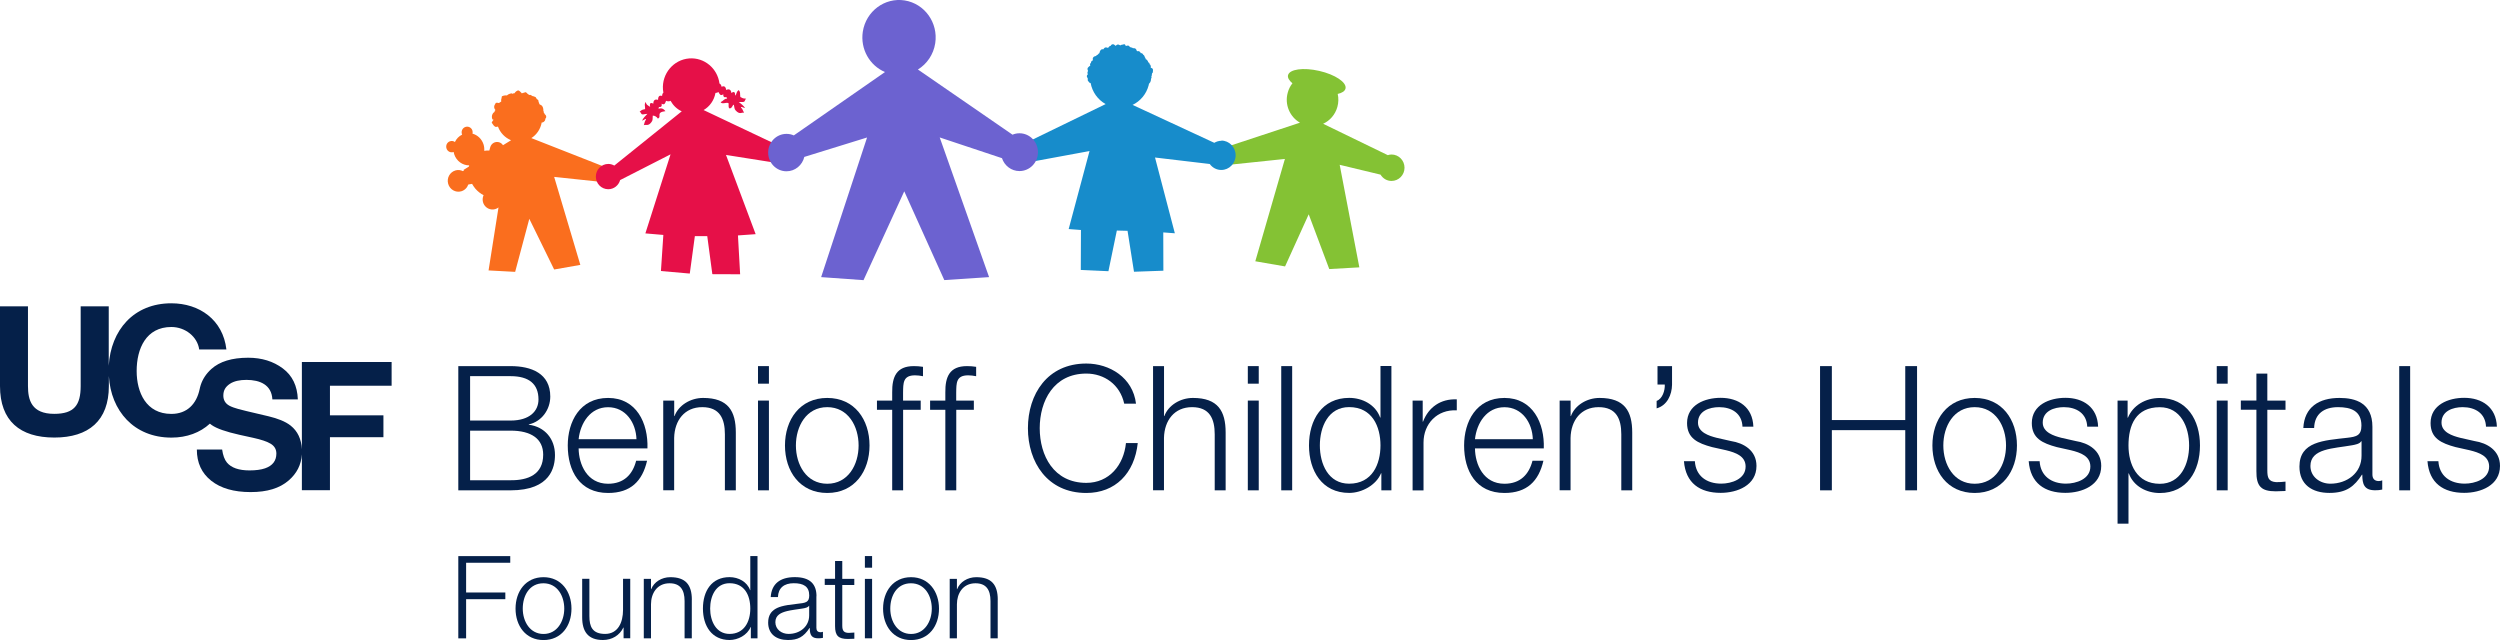 <svg width="332" height="85" viewBox="0 0 332 85" fill="none" xmlns="http://www.w3.org/2000/svg">
<g clip-path="url(#clip0_822_4231)">
<path d="M60.863 48.62H67.811C70.568 48.62 73.077 49.589 73.077 52.664C73.077 54.398 71.924 55.994 70.227 56.358V56.402C72.345 56.679 73.701 58.275 73.701 60.424C73.701 61.998 73.15 65.116 67.811 65.116H60.863V48.62ZM62.429 55.848H67.811C70.321 55.848 71.511 54.602 71.511 53.05C71.511 50.996 70.249 49.954 67.811 49.954H62.429V55.848ZM62.429 63.776H67.811C70.133 63.797 72.135 63.011 72.135 60.38C72.135 58.275 70.546 57.189 67.811 57.189H62.429V63.776Z" fill="#052049"/>
<path d="M76.842 59.549C76.864 61.677 77.966 64.242 80.751 64.242C82.869 64.242 84.016 62.996 84.48 61.189H85.93C85.307 63.892 83.747 65.466 80.759 65.466C76.987 65.466 75.398 62.551 75.398 59.156C75.398 56.016 76.987 52.846 80.759 52.846C84.531 52.846 86.097 56.198 85.981 59.549H76.849H76.842ZM84.523 58.325C84.451 56.132 83.094 54.078 80.751 54.078C78.409 54.078 77.074 56.154 76.842 58.325H84.523Z" fill="#052049"/>
<path d="M88.085 53.196H89.535V55.251H89.579C90.108 53.815 91.697 52.846 93.372 52.846C96.709 52.846 97.717 54.602 97.717 57.444V65.116H96.266V57.677C96.266 55.622 95.599 54.07 93.256 54.07C90.913 54.07 89.579 55.826 89.528 58.158V65.109H88.077V53.189L88.085 53.196Z" fill="#052049"/>
<path d="M100.662 48.62H102.113V50.952H100.662V48.62ZM100.662 53.196H102.113V65.116H100.662V53.196Z" fill="#052049"/>
<path d="M115.473 59.156C115.473 62.573 113.493 65.466 109.859 65.466C106.225 65.466 104.245 62.581 104.245 59.156C104.245 55.731 106.225 52.846 109.859 52.846C113.493 52.846 115.473 55.731 115.473 59.156ZM105.696 59.156C105.696 61.699 107.074 64.242 109.859 64.242C112.644 64.242 114.023 61.699 114.023 59.156C114.023 56.613 112.644 54.07 109.859 54.07C107.074 54.07 105.696 56.613 105.696 59.156Z" fill="#052049"/>
<path d="M122.277 54.42H119.934V65.116H118.483V54.42H116.46V53.196H118.483V52.11C118.462 50.056 119.035 48.62 121.356 48.62C121.769 48.62 122.117 48.642 122.574 48.715V49.961C122.183 49.888 121.863 49.844 121.515 49.844C119.905 49.844 119.949 50.864 119.927 52.154V53.196H122.27V54.42H122.277Z" fill="#052049"/>
<path d="M129.334 54.42H126.992V65.116H125.541V54.42H123.517V53.196H125.541V52.11C125.519 50.056 126.092 48.62 128.413 48.62C128.827 48.62 129.175 48.642 129.632 48.715V49.961C129.24 49.888 128.921 49.844 128.573 49.844C126.962 49.844 127.006 50.864 126.984 52.154V53.196H129.327V54.42H129.334Z" fill="#052049"/>
<path d="M149.296 53.611C148.744 51.068 146.648 49.611 144.262 49.611C139.917 49.611 138.075 53.261 138.075 56.868C138.075 60.475 139.917 64.125 144.262 64.125C147.301 64.125 149.23 61.772 149.528 58.835H151.094C150.659 62.879 148.106 65.466 144.262 65.466C139.09 65.466 136.508 61.378 136.508 56.868C136.508 52.358 139.083 48.278 144.262 48.278C147.366 48.278 150.449 50.15 150.862 53.611H149.296Z" fill="#052049"/>
<path d="M153.133 48.62H154.583V55.251H154.627C155.156 53.815 156.745 52.846 158.42 52.846C161.757 52.846 162.765 54.602 162.765 57.444V65.116H161.314V57.677C161.314 55.622 160.647 54.07 158.304 54.07C155.961 54.07 154.627 55.826 154.576 58.158V65.109H153.125V48.613L153.133 48.62Z" fill="#052049"/>
<path d="M165.71 48.62H167.161V50.952H165.71V48.62ZM165.71 53.196H167.161V65.116H165.71V53.196Z" fill="#052049"/>
<path d="M170.149 48.62H171.6V65.116H170.149V48.62Z" fill="#052049"/>
<path d="M184.779 65.116H183.444V62.85H183.401C182.777 64.395 180.891 65.459 179.172 65.459C175.56 65.459 173.834 62.522 173.834 59.149C173.834 55.775 175.56 52.839 179.172 52.839C180.942 52.839 182.668 53.742 183.285 55.447H183.328V48.606H184.779V65.102V65.116ZM179.165 64.234C182.247 64.234 183.328 61.626 183.328 59.149C183.328 56.672 182.247 54.063 179.165 54.063C176.401 54.063 175.277 56.672 175.277 59.149C175.277 61.626 176.401 64.234 179.165 64.234Z" fill="#052049"/>
<path d="M187.6 53.196H188.935V55.994H188.979C189.711 54.078 191.321 52.941 193.461 53.036V54.493C190.835 54.355 189.044 56.293 189.044 58.77V65.124H187.593V53.203L187.6 53.196Z" fill="#052049"/>
<path d="M195.877 59.549C195.898 61.677 197.001 64.242 199.786 64.242C201.904 64.242 203.05 62.996 203.514 61.189H204.965C204.341 63.892 202.782 65.466 199.793 65.466C196.022 65.466 194.433 62.551 194.433 59.156C194.433 56.016 196.022 52.846 199.793 52.846C203.565 52.846 205.132 56.198 205.016 59.549H195.884H195.877ZM203.558 58.325C203.493 56.132 202.129 54.078 199.786 54.078C197.443 54.078 196.109 56.154 195.877 58.325H203.558Z" fill="#052049"/>
<path d="M207.126 53.196H208.577V55.251H208.621C209.15 53.815 210.739 52.846 212.414 52.846C215.751 52.846 216.759 54.602 216.759 57.444V65.116H215.308V57.677C215.308 55.622 214.641 54.07 212.298 54.07C209.955 54.07 208.621 55.826 208.57 58.158V65.109H207.119V53.189L207.126 53.196Z" fill="#052049"/>
<path d="M222.047 48.62V51.09C222.025 52.431 221.401 53.837 220.001 54.231V53.24C220.784 52.963 221.125 51.834 221.082 51.069H220.117V48.62H222.047Z" fill="#052049"/>
<path d="M231.403 56.679C231.338 54.879 229.953 54.07 228.299 54.07C227.008 54.07 225.492 54.58 225.492 56.125C225.492 57.422 226.964 57.881 227.951 58.136L229.88 58.573C231.534 58.828 233.26 59.797 233.26 61.874C233.26 64.46 230.707 65.451 228.502 65.451C225.746 65.451 223.853 64.154 223.628 61.247H225.078C225.195 63.214 226.645 64.227 228.575 64.227C229.931 64.227 231.817 63.63 231.817 61.961C231.817 60.577 230.526 60.11 229.22 59.79L227.356 59.374C225.47 58.864 224.041 58.216 224.041 56.183C224.041 53.757 226.413 52.831 228.502 52.831C230.874 52.831 232.76 54.078 232.847 56.664H231.396L231.403 56.679Z" fill="#052049"/>
<path d="M241.703 48.62H243.27V55.783H253.018V48.62H254.585V65.116H253.018V57.123H243.27V65.116H241.703V48.62Z" fill="#052049"/>
<path d="M267.851 59.156C267.851 62.573 265.871 65.466 262.237 65.466C258.603 65.466 256.623 62.581 256.623 59.156C256.623 55.731 258.603 52.846 262.237 52.846C265.871 52.846 267.851 55.731 267.851 59.156ZM258.074 59.156C258.074 61.699 259.452 64.242 262.237 64.242C265.023 64.242 266.401 61.699 266.401 59.156C266.401 56.613 265.023 54.07 262.237 54.07C259.452 54.07 258.074 56.613 258.074 59.156Z" fill="#052049"/>
<path d="M277.186 56.679C277.121 54.879 275.736 54.07 274.082 54.07C272.791 54.07 271.275 54.58 271.275 56.125C271.275 57.422 272.747 57.881 273.734 58.136L275.663 58.573C277.317 58.828 279.043 59.797 279.043 61.874C279.043 64.46 276.49 65.451 274.285 65.451C271.529 65.451 269.636 64.154 269.411 61.247H270.862C270.978 63.214 272.428 64.227 274.358 64.227C275.714 64.227 277.6 63.63 277.6 61.961C277.6 60.577 276.309 60.11 275.003 59.79L273.139 59.374C271.253 58.864 269.824 58.216 269.824 56.183C269.824 53.757 272.196 52.831 274.285 52.831C276.657 52.831 278.543 54.078 278.63 56.664H277.179L277.186 56.679Z" fill="#052049"/>
<path d="M281.212 53.196H282.547V55.462H282.59C283.258 53.844 284.911 52.853 286.819 52.853C290.431 52.853 292.157 55.79 292.157 59.163C292.157 62.537 290.431 65.473 286.819 65.473C285.049 65.473 283.323 64.57 282.706 62.865H282.663V69.539H281.212V53.203V53.196ZM286.826 54.078C283.627 54.078 282.663 56.46 282.663 59.163C282.663 61.633 283.744 64.249 286.826 64.249C289.59 64.249 290.714 61.641 290.714 59.163C290.714 56.686 289.59 54.078 286.826 54.078Z" fill="#052049"/>
<path d="M294.384 48.62H295.835V50.952H294.384V48.62ZM294.384 53.196H295.835V65.116H294.384V53.196Z" fill="#052049"/>
<path d="M301.101 53.196H303.516V54.42H301.101V62.456C301.101 63.404 301.239 63.958 302.276 64.03C302.689 64.03 303.103 64.008 303.516 63.958V65.203C303.081 65.203 302.667 65.247 302.225 65.247C300.296 65.247 299.628 64.599 299.65 62.566V54.413H297.583V53.189H299.65V49.611H301.101V53.189V53.196Z" fill="#052049"/>
<path d="M305.881 56.846C306.019 54.048 307.977 52.846 310.69 52.846C312.786 52.846 315.056 53.495 315.056 56.679V63.01C315.056 63.564 315.332 63.885 315.905 63.885C316.064 63.885 316.253 63.841 316.362 63.79V65.014C316.043 65.087 315.811 65.109 315.419 65.109C313.946 65.109 313.714 64.278 313.714 63.032H313.671C312.663 64.577 311.625 65.459 309.348 65.459C307.07 65.459 305.366 64.373 305.366 61.968C305.366 58.617 308.608 58.5 311.734 58.136C312.931 57.998 313.598 57.837 313.598 56.518C313.598 54.558 312.198 54.07 310.494 54.07C308.702 54.07 307.368 54.901 307.317 56.839H305.866L305.881 56.846ZM313.606 58.602H313.562C313.381 58.952 312.735 59.061 312.343 59.134C309.885 59.571 306.824 59.549 306.824 61.881C306.824 63.338 308.115 64.234 309.471 64.234C311.676 64.234 313.635 62.828 313.613 60.489V58.595L313.606 58.602Z" fill="#052049"/>
<path d="M318.618 48.62H320.068V65.116H318.618V48.62Z" fill="#052049"/>
<path d="M330.143 56.679C330.078 54.879 328.692 54.07 327.039 54.07C325.748 54.07 324.232 54.58 324.232 56.125C324.232 57.422 325.704 57.881 326.691 58.136L328.62 58.573C330.274 58.828 332 59.797 332 61.874C332 64.46 329.447 65.451 327.242 65.451C324.486 65.451 322.592 64.154 322.368 61.247H323.818C323.934 63.214 325.385 64.227 327.314 64.227C328.671 64.227 330.557 63.63 330.557 61.961C330.557 60.577 329.265 60.11 327.96 59.79L326.096 59.374C324.21 58.864 322.781 58.216 322.781 56.183C322.781 53.757 325.153 52.831 327.242 52.831C329.614 52.831 331.5 54.078 331.587 56.664H330.136L330.143 56.679Z" fill="#052049"/>
<path d="M184.801 20.518C184.627 20.518 184.46 20.554 184.3 20.605L175.712 16.437C176.604 16.029 177.315 15.235 177.605 14.193C177.765 13.618 177.772 13.027 177.649 12.474C178.229 12.343 178.606 12.102 178.686 11.752C178.867 10.944 177.301 9.894 175.19 9.414C173.079 8.933 171.23 9.188 171.048 9.996C170.976 10.324 171.201 10.703 171.636 11.06C171.353 11.417 171.135 11.833 171.012 12.306C170.57 13.887 171.288 15.527 172.637 16.292L163.091 19.439L163.236 20.146C163.345 20.357 163.411 20.598 163.432 20.853C163.44 20.955 163.44 21.057 163.432 21.152L163.541 21.851L170.635 21.108L166.704 34.697L170.657 35.381L173.797 28.459L176.525 35.731L180.521 35.505L177.91 21.887L183.336 23.192C183.64 23.694 184.177 24.03 184.793 24.03C185.751 24.03 186.52 23.243 186.52 22.274C186.52 21.305 185.751 20.518 184.793 20.518H184.801Z" fill="#84C234"/>
<path d="M80.135 22.551L80.302 22.164L70.561 18.339C71.264 17.895 71.779 17.151 71.939 16.263C72.018 16.277 72.106 16.263 72.185 16.197C72.207 16.183 72.229 16.161 72.251 16.146L72.359 16.022C72.41 15.949 72.425 15.862 72.41 15.774L72.497 15.68C72.548 15.592 72.555 15.483 72.519 15.396L72.483 15.315C72.432 15.25 72.388 15.192 72.323 15.148L72.309 15.133V15.068C72.28 15.017 72.251 14.98 72.207 14.944C72.207 14.915 72.222 14.886 72.214 14.849C72.195 14.805 72.178 14.762 72.163 14.718C72.163 14.718 72.163 14.711 72.156 14.703C72.163 14.609 72.171 14.303 71.975 14.04C71.794 13.931 71.721 13.887 71.627 13.829C71.62 13.764 71.598 13.676 71.561 13.596C71.547 13.581 71.532 13.567 71.518 13.552C71.518 13.538 71.518 13.508 71.518 13.436C71.518 13.436 71.503 13.348 71.46 13.268C71.395 13.217 71.387 13.217 71.279 13.152C71.257 13.093 71.199 12.984 71.119 12.889C70.993 12.836 70.916 12.807 70.887 12.802C70.887 12.802 70.814 12.765 70.735 12.765C70.727 12.765 70.72 12.765 70.72 12.765C70.669 12.729 70.633 12.707 70.561 12.663C70.561 12.663 70.481 12.605 70.386 12.59C70.328 12.605 70.307 12.612 70.278 12.62C70.198 12.554 70.198 12.554 70.111 12.481C70.111 12.481 70.075 12.459 70.031 12.445C70.024 12.43 70.016 12.416 70.009 12.394C70.009 12.394 69.93 12.292 69.799 12.241C69.717 12.265 69.654 12.284 69.61 12.299C69.61 12.299 69.451 12.343 69.284 12.394C69.269 12.357 69.248 12.328 69.219 12.299C69.151 12.245 69.086 12.185 69.023 12.117C69.023 12.117 68.928 12.022 68.791 12C68.713 12.039 68.636 12.08 68.559 12.124C68.559 12.124 68.413 12.241 68.29 12.408C68.261 12.401 68.225 12.394 68.181 12.394C68.116 12.423 68.109 12.423 68.022 12.459C67.993 12.437 67.957 12.401 67.92 12.386C67.725 12.43 67.492 12.503 67.318 12.678C67.311 12.678 67.304 12.678 67.296 12.671C67.296 12.671 66.992 12.62 66.651 12.787C66.622 12.94 66.6 13.064 66.578 13.166C66.578 13.181 66.564 13.188 66.564 13.203L66.549 13.254C66.549 13.254 66.549 13.268 66.549 13.275C66.542 13.334 66.549 13.392 66.564 13.443V13.479C66.564 13.479 66.528 13.501 66.499 13.523C66.499 13.523 66.484 13.53 66.477 13.545H66.462C66.414 13.579 66.354 13.62 66.281 13.669C66.281 13.669 66.266 13.669 66.259 13.683C66.18 13.669 66.165 13.669 66.136 13.662C66.136 13.662 65.991 13.611 65.839 13.669C65.785 13.756 65.769 13.795 65.788 13.785C65.788 13.785 65.498 14.084 65.694 14.477C65.744 14.536 65.773 14.572 65.802 14.616C65.759 14.652 65.708 14.696 65.672 14.762C65.672 14.798 65.686 14.827 65.694 14.849C65.621 14.9 65.606 14.907 65.512 14.988C65.512 14.988 65.186 15.33 65.389 15.847C65.454 15.869 65.505 15.891 65.549 15.906C65.461 15.993 65.367 16.117 65.295 16.285C65.49 16.583 65.606 16.773 65.831 16.86C65.94 16.846 66.042 16.838 66.129 16.809C66.426 17.625 67.057 18.296 67.87 18.623L66.796 19.286C66.68 19.097 66.491 18.951 66.259 18.886C65.759 18.747 65.237 19.046 65.099 19.563L64.983 19.993C64.751 19.979 64.526 19.993 64.308 20.03C64.33 19.745 64.301 19.447 64.207 19.155C63.967 18.434 63.409 17.931 62.749 17.749C62.778 17.618 62.778 17.472 62.734 17.334C62.611 16.94 62.19 16.729 61.806 16.86C61.421 16.991 61.211 17.414 61.342 17.807C61.349 17.836 61.363 17.858 61.37 17.88C60.943 18.084 60.609 18.434 60.413 18.857C60.224 18.725 59.985 18.682 59.76 18.762C59.369 18.886 59.166 19.316 59.296 19.716C59.419 20.11 59.84 20.321 60.224 20.19C60.232 20.19 60.239 20.19 60.246 20.183C60.268 20.285 60.282 20.387 60.319 20.489C60.616 21.392 61.436 21.968 62.306 21.96C62.292 22.011 62.284 22.062 62.277 22.113L61.559 22.565L61.603 22.66C61.559 22.682 61.516 22.704 61.472 22.725C61.175 22.58 60.834 22.529 60.493 22.631C59.739 22.849 59.303 23.636 59.514 24.401C59.724 25.166 60.5 25.618 61.247 25.407C61.704 25.276 62.045 24.926 62.19 24.503L62.691 24.416C62.821 24.642 62.966 24.868 63.14 25.072C63.459 25.436 63.829 25.72 64.221 25.924C64.004 26.398 64.069 26.966 64.431 27.381C64.896 27.906 65.665 27.964 66.201 27.549L64.881 35.913L68.413 36.103L70.292 29.057L73.592 35.789L77.067 35.177L73.592 23.491L79.758 24.146L79.482 23.775C79.475 23.695 79.46 23.622 79.46 23.534C79.46 22.944 79.758 22.9 80.207 22.602" fill="#FA6E1E"/>
<path d="M103.063 19.177L93.438 14.616C94.235 14.157 94.83 13.348 95.011 12.357C95.011 12.357 95.011 12.357 95.011 12.343C95.149 12.343 95.309 12.292 95.403 12.211C95.519 12.408 95.664 12.831 96.049 12.51C96.02 13.035 96.361 12.911 96.469 12.875C96.499 12.969 96.499 13.035 96.571 13.108C96.201 13.064 96.085 13.385 95.701 13.567C95.875 13.887 96.44 13.567 96.709 13.683C96.854 13.749 96.651 14.142 96.847 14.39C97.231 14.456 97.26 13.902 97.456 13.909C97.543 14.259 97.507 14.456 97.681 14.652C98.254 15.301 98.529 14.856 98.812 14.98C98.464 14.15 98.406 14.397 98.399 14.23C98.486 14.135 98.798 14.354 98.943 14.339C98.754 14.048 98.399 13.756 98.109 13.559C98.203 13.53 98.58 13.545 98.66 13.545C99.015 13.501 98.827 13.348 99.088 13.108C98.5 13.079 98.544 12.955 98.319 12.882C98.239 12.503 98.377 12.219 98.087 11.964C97.695 12.306 97.898 12.452 97.615 12.707C97.615 12.707 97.717 11.905 97.129 12.35C97.115 12.124 96.97 11.68 96.44 11.949C96.397 11.672 96.274 11.301 95.831 11.527C95.773 11.264 95.672 11.14 95.548 11.097C95.287 9.078 93.532 7.607 91.523 7.76C89.441 7.927 87.882 9.778 88.041 11.898C88.056 12.037 88.07 12.175 88.099 12.306C88.005 12.379 87.939 12.51 87.925 12.743C87.461 12.583 87.395 12.969 87.388 13.261C86.83 13.079 86.75 13.538 86.764 13.764C86.119 13.421 86.344 14.193 86.344 14.193C86.025 13.989 85.793 13.902 85.771 13.538C85.517 13.836 85.691 14.099 85.669 14.485C85.473 14.601 85.415 14.419 84.944 14.827C85.234 15.024 85.075 15.213 85.43 15.192C85.517 15.184 85.887 15.104 85.974 15.119C85.72 15.366 85.408 15.694 85.27 16.015C85.415 16.015 85.691 15.738 85.793 15.825C85.807 15.993 85.713 15.76 85.495 16.634C85.756 16.467 86.097 16.86 86.569 16.131C86.714 15.913 86.648 15.723 86.685 15.359C86.88 15.323 87.243 15.512 87.359 15.745C87.947 15.519 87.018 14.922 88.368 14.762C88.048 14.354 87.794 14.346 87.439 14.441C87.497 14.361 87.49 14.295 87.497 14.201C87.606 14.215 87.969 14.281 87.86 13.771C88.288 14.033 88.368 13.596 88.454 13.385C88.621 13.479 88.926 13.479 89.049 13.385C89.383 13.989 89.891 14.492 90.536 14.784L81.578 21.989C81.339 21.851 81.071 21.771 80.781 21.771C79.867 21.771 79.127 22.529 79.127 23.454C79.127 24.379 79.867 25.13 80.781 25.13C81.528 25.13 82.159 24.613 82.354 23.913L89.049 20.496L85.706 30.995L88.092 31.199L87.773 35.993L91.603 36.329L92.277 31.36H93.924L94.598 36.409L98.29 36.423L98 31.265L100.35 31.097L96.411 20.576L102.584 21.552L102.613 21.378C102.562 21.21 102.519 21.509 102.504 21.326C102.432 20.671 102.635 20.051 102.997 19.578L103.063 19.206V19.177Z" fill="#E61048"/>
<path d="M162.214 18.696C161.866 18.696 161.539 18.798 161.256 18.966L150.405 13.931C151.421 13.443 152.233 12.518 152.545 11.315C152.56 11.25 152.567 11.191 152.581 11.133C152.69 11.017 152.726 10.966 152.755 10.915C152.775 10.88 152.799 10.815 152.828 10.718C152.828 10.718 152.842 10.659 152.842 10.601C152.835 10.587 152.835 10.587 152.835 10.579C152.85 10.55 152.857 10.521 152.871 10.485C152.871 10.463 152.864 10.441 152.864 10.426C152.893 10.39 152.915 10.354 152.93 10.303C152.915 10.193 152.908 10.186 152.9 10.135C152.908 10.12 152.922 10.106 152.937 10.084C152.937 10.084 152.973 9.996 152.966 9.902C152.966 9.902 152.966 9.897 152.966 9.887C152.98 9.836 152.995 9.778 153.009 9.705C153.046 9.683 153.067 9.661 153.096 9.632C153.116 9.486 153.123 9.36 153.118 9.253C153.118 9.253 153.089 9.151 153.017 9.071C152.949 9.047 152.888 9.023 152.835 8.998C152.835 8.998 152.835 8.998 152.821 8.998C152.821 8.94 152.821 8.911 152.828 8.794C152.828 8.794 152.813 8.67 152.734 8.568C152.705 8.554 152.69 8.554 152.676 8.547C152.676 8.503 152.654 8.401 152.589 8.313C152.538 8.299 152.509 8.292 152.48 8.284C152.473 8.211 152.458 8.168 152.458 8.168C152.4 8.061 152.347 7.978 152.298 7.92C152.255 7.898 152.204 7.891 152.168 7.891V7.869C152.153 7.803 152.124 7.745 152.124 7.745C152.11 7.716 152.093 7.684 152.074 7.65C152.074 7.65 152.059 7.636 152.052 7.636C152.045 7.607 152.023 7.563 151.979 7.446C151.965 7.446 151.965 7.446 151.965 7.446C151.958 7.424 151.95 7.395 151.943 7.359C151.9 7.315 151.856 7.286 151.82 7.271C151.776 7.148 151.667 7.06 151.544 7.053H151.486C151.464 6.987 151.435 6.922 151.377 6.878L151.348 6.856C151.276 6.798 151.189 6.776 151.102 6.791L151.029 6.805C151.029 6.805 150.978 6.769 150.957 6.747C150.957 6.725 150.949 6.696 150.935 6.652C150.915 6.618 150.896 6.587 150.877 6.557C150.877 6.557 150.826 6.477 150.746 6.426C150.688 6.417 150.623 6.407 150.55 6.397C150.55 6.397 150.529 6.397 150.5 6.397C150.485 6.397 150.478 6.397 150.449 6.397C150.434 6.383 150.405 6.361 150.384 6.346C150.345 6.322 150.265 6.298 150.144 6.273C150.144 6.273 150.122 6.273 150.101 6.273C149.948 6.12 149.948 6.113 149.876 6.062C149.782 6.04 149.687 6.062 149.687 6.062C149.653 6.072 149.607 6.084 149.549 6.098C149.549 6.098 149.528 6.113 149.52 6.12C149.506 6.077 149.477 6.033 149.39 5.894C149.252 5.858 149.136 5.909 149.085 5.931C149.085 5.931 149.085 5.931 149.078 5.924C148.962 5.924 148.875 5.967 148.788 6.026C148.766 6.018 148.744 6.004 148.708 5.996L148.672 5.982C148.577 5.909 148.447 5.894 148.338 5.945L148.2 6.047C148.2 6.047 148.171 6.077 148.157 6.091C148.128 6.062 148.092 6.026 148.055 6.004L147.983 5.945C147.983 5.945 147.932 5.909 147.903 5.894C147.743 5.836 147.562 5.916 147.504 6.084C147.489 6.084 147.468 6.084 147.439 6.098L147.402 6.113C147.344 6.135 147.301 6.171 147.265 6.222L147.243 6.259C147.243 6.259 147.214 6.302 147.199 6.317C147.149 6.317 147.112 6.332 147.069 6.353C147.069 6.346 147.047 6.339 147.047 6.339L146.989 6.317C146.866 6.266 146.721 6.302 146.634 6.404C146.59 6.448 146.547 6.499 146.518 6.55H146.496C146.372 6.514 146.249 6.55 146.169 6.659L146.111 6.732C146.053 6.834 146.024 6.936 146.003 7.053L145.952 7.089C145.952 7.089 145.937 7.104 145.93 7.111C145.887 7.133 145.85 7.155 145.836 7.199L145.792 7.242C145.792 7.242 145.792 7.257 145.792 7.264C145.741 7.279 145.691 7.293 145.647 7.33L145.611 7.359C145.611 7.359 145.567 7.41 145.553 7.439C145.509 7.439 145.459 7.454 145.408 7.468L145.321 7.505C145.248 7.534 145.19 7.592 145.154 7.672L145.132 7.716C145.096 7.803 145.11 7.891 145.147 7.978C145.147 7.986 145.147 7.993 145.147 8C145.139 8 145.125 8.015 145.118 8.022L145.052 8.044C144.944 8.102 144.886 8.211 144.886 8.328C144.762 8.423 144.719 8.598 144.791 8.736C144.704 8.743 144.646 8.831 144.574 8.882L144.508 8.947C144.407 9.049 144.392 9.202 144.458 9.319V9.333C144.458 9.333 144.479 9.37 144.487 9.399L144.4 9.698C144.4 9.698 144.414 9.741 144.429 9.756L144.45 9.785C144.45 9.785 144.458 9.843 144.465 9.873C144.327 9.967 144.291 10.157 144.385 10.295L144.443 10.368C144.443 10.463 144.458 10.55 144.508 10.645C144.487 10.608 144.465 10.579 144.45 10.543V10.485C144.429 10.572 144.436 10.659 144.479 10.732L144.595 10.871C144.595 10.871 144.617 10.893 144.624 10.907C144.624 10.907 144.624 10.907 144.61 10.907C144.668 10.98 144.748 11.024 144.835 11.031C145.052 12.204 145.778 13.239 146.829 13.822L136.196 18.988C136.668 19.498 136.929 20.204 136.863 20.955C136.842 21.166 136.464 21.399 136.399 21.589L144.69 20.059L141.919 30.419L143.551 30.543L143.529 35.848L147.199 36.015L148.316 30.616L149.738 30.653L150.594 36.088L154.496 35.95L154.482 30.864L156.019 30.98L153.386 20.918L160.654 21.778C161.002 22.259 161.554 22.572 162.185 22.572C163.237 22.572 164.092 21.698 164.092 20.62C164.092 19.541 163.237 18.667 162.185 18.667L162.214 18.696Z" fill="#178CCB"/>
<path d="M135.391 17.698C135.064 17.698 134.745 17.764 134.462 17.887L121.9 9.231C123.089 8.496 123.967 7.25 124.199 5.741C124.612 3.024 122.799 0.488 120.144 0.058C117.49 -0.364 115.002 1.494 114.581 4.204C114.226 6.521 115.495 8.707 117.526 9.567L105.42 17.982C105.123 17.851 104.796 17.778 104.448 17.778C103.099 17.778 102.011 18.893 102.011 20.263C102.011 21.632 103.099 22.747 104.448 22.747C105.594 22.747 106.552 21.931 106.813 20.838L115.147 18.259L109.047 36.802L114.675 37.203L120.086 25.407L125.403 37.196L131.351 36.802L124.794 18.252L133.063 21.006C133.389 21.997 134.303 22.718 135.384 22.718C136.74 22.718 137.842 21.596 137.842 20.212C137.842 18.827 136.74 17.698 135.384 17.698H135.391Z" fill="#6C62D0"/>
<path d="M27.867 56.256C27.947 56.322 28.027 56.388 28.114 56.446C28.781 56.912 30.014 57.342 31.806 57.743L33.627 58.143C34.693 58.377 35.476 58.639 35.962 58.938C36.455 59.244 36.702 59.673 36.702 60.234C36.702 61.189 36.201 61.845 35.2 62.194C34.671 62.377 33.982 62.471 33.133 62.471C31.719 62.471 30.718 62.122 30.138 61.429C29.819 61.043 29.608 60.468 29.499 59.695H26.141C26.141 61.459 26.779 62.836 28.049 63.841C29.318 64.847 31.066 65.349 33.278 65.349C35.491 65.349 37.13 64.839 38.319 63.819C39.415 62.879 40.002 61.721 40.089 60.337V65.102H43.817V58.063H50.919V55.156H43.817V51.222H52.007V48.074H40.089V59.673C40.024 58.318 39.531 57.262 38.595 56.519C37.884 55.958 36.854 55.571 35.679 55.287C35.019 55.127 33.257 54.719 32.72 54.588C32.183 54.457 31.081 54.209 30.479 53.888C29.877 53.568 29.659 53.072 29.659 52.533C29.659 51.826 29.956 51.36 30.515 50.981C31.073 50.602 31.864 50.449 32.72 50.449C34.533 50.449 36.071 51.105 36.172 53.043H39.553C39.487 51.243 38.827 49.874 37.558 48.926C36.288 47.979 34.758 47.506 32.959 47.506C30.805 47.506 29.173 48.008 28.063 49.007C27.381 49.626 26.91 50.34 26.649 51.149C26.649 51.149 26.605 51.294 26.569 51.433C26.533 51.571 26.511 51.688 26.511 51.688C26.098 53.641 24.85 54.967 22.754 54.967C19.403 54.967 18.148 52.103 18.148 49.269C18.148 46.289 19.403 43.425 22.754 43.425C24.603 43.425 26.221 44.715 26.453 46.406H30.065C29.615 42.471 26.482 40.278 22.754 40.278C17.749 40.278 14.717 43.855 14.441 48.569V40.679H10.713V51.265C10.713 53.794 9.857 54.959 7.203 54.959C4.185 54.959 3.714 53.123 3.714 51.265V40.679H0V51.265C0 55.892 2.655 58.107 7.217 58.107C11.779 58.107 14.456 55.863 14.456 51.265V49.939C14.724 54.529 17.763 58.114 22.768 58.114C24.821 58.114 26.576 57.451 27.867 56.264V56.256Z" fill="#052049"/>
<path d="M67.761 73.845V74.734H61.9V78.683H67.108V79.572H61.9V84.774H60.863V73.852H67.761V73.845Z" fill="#052049"/>
<path d="M75.892 80.825C75.892 83.135 74.535 85 72.178 85C69.821 85 68.464 83.12 68.464 80.825C68.464 78.53 69.821 76.65 72.178 76.65C74.535 76.65 75.892 78.559 75.892 80.825ZM72.178 84.191C73.991 84.191 74.934 82.508 74.934 80.825C74.934 79.142 74.02 77.459 72.163 77.459C70.307 77.459 69.422 79.098 69.422 80.825C69.422 82.552 70.394 84.191 72.178 84.191Z" fill="#052049"/>
<path d="M78.271 76.876V81.816C78.271 83.193 78.648 84.184 80.36 84.184C82.072 84.184 82.739 82.654 82.739 81V76.869H83.696V84.76H82.811V83.339H82.782C82.282 84.381 81.274 84.993 80.07 84.993C78.09 84.993 77.313 83.863 77.313 81.991V76.869H78.271V76.876Z" fill="#052049"/>
<path d="M91.871 79.645V84.767H90.913V79.827C90.913 78.282 90.304 77.459 88.919 77.459C87.229 77.459 86.453 78.836 86.453 80.242V84.767H85.495V76.876H86.453V78.239H86.482C86.844 77.291 87.867 76.65 89.013 76.65C91.022 76.65 91.878 77.626 91.878 79.652L91.871 79.645Z" fill="#052049"/>
<path d="M100.597 73.845V84.767H99.712V83.266H99.683C99.24 84.352 97.993 84.993 96.883 84.993C94.555 84.993 93.35 83.157 93.35 80.818C93.35 78.479 94.511 76.643 96.883 76.643C98.073 76.643 99.226 77.269 99.61 78.37H99.639V73.845H100.597ZM96.883 84.184C98.783 84.184 99.639 82.625 99.639 80.818C99.639 79.011 98.849 77.452 96.883 77.452C95.07 77.452 94.308 79.149 94.308 80.818C94.308 82.486 95.099 84.184 96.883 84.184Z" fill="#052049"/>
<path d="M108.416 79.186V83.375C108.416 83.74 108.583 83.958 108.981 83.958C109.119 83.958 109.206 83.929 109.286 83.9V84.709C109.061 84.752 108.909 84.767 108.677 84.767C107.843 84.767 107.538 84.403 107.538 83.433V83.39H107.509C106.718 84.614 105.928 84.993 104.644 84.993C103.092 84.993 102.011 84.198 102.011 82.683C102.011 81.692 102.453 81.233 102.787 80.985C103.302 80.621 103.948 80.388 105.834 80.191C106.958 80.067 107.466 80.024 107.466 79.076C107.466 77.882 106.704 77.452 105.413 77.452C104.122 77.452 103.36 78.078 103.309 79.288H102.352C102.461 77.546 103.585 76.643 105.551 76.643C107.625 76.643 108.43 77.619 108.43 79.186H108.416ZM107.429 80.454C107.306 80.665 106.958 80.76 106.443 80.832C105.971 80.905 104.999 81.029 104.521 81.153C103.745 81.35 102.968 81.67 102.968 82.625C102.968 83.579 103.788 84.184 104.716 84.184C106.269 84.184 107.458 83.171 107.458 81.721V80.454H107.429Z" fill="#052049"/>
<path d="M111.854 74.508V76.876H113.45V77.685H111.854V83.069C111.854 83.754 112.05 84.046 112.739 84.046C112.906 84.046 113.181 84.031 113.457 84.002V84.825C113.094 84.84 112.906 84.854 112.601 84.854C111.339 84.854 110.896 84.424 110.896 83.142V77.677H109.525V76.869H110.896V74.501H111.854V74.508Z" fill="#052049"/>
<path d="M115.814 73.845V75.39H114.857V73.845H115.814ZM115.814 76.876V84.767H114.857V76.876H115.814Z" fill="#052049"/>
<path d="M124.699 80.825C124.699 83.135 123.343 85 120.986 85C118.628 85 117.272 83.12 117.272 80.825C117.272 78.53 118.628 76.65 120.986 76.65C123.343 76.65 124.699 78.559 124.699 80.825ZM120.986 84.191C122.799 84.191 123.742 82.508 123.742 80.825C123.742 79.142 122.828 77.459 120.971 77.459C119.114 77.459 118.229 79.098 118.229 80.825C118.229 82.552 119.201 84.191 120.986 84.191Z" fill="#052049"/>
<path d="M132.497 79.645V84.767H131.539V79.827C131.539 78.282 130.93 77.459 129.545 77.459C127.855 77.459 127.079 78.836 127.079 80.242V84.767H126.121V76.876H127.079V78.239H127.108C127.47 77.291 128.493 76.65 129.639 76.65C131.648 76.65 132.504 77.626 132.504 79.652L132.497 79.645Z" fill="#052049"/>
</g>
<defs>
<clipPath id="clip0_822_4231">
<rect width="332" height="85" fill="white"/>
</clipPath>
</defs>
</svg>
